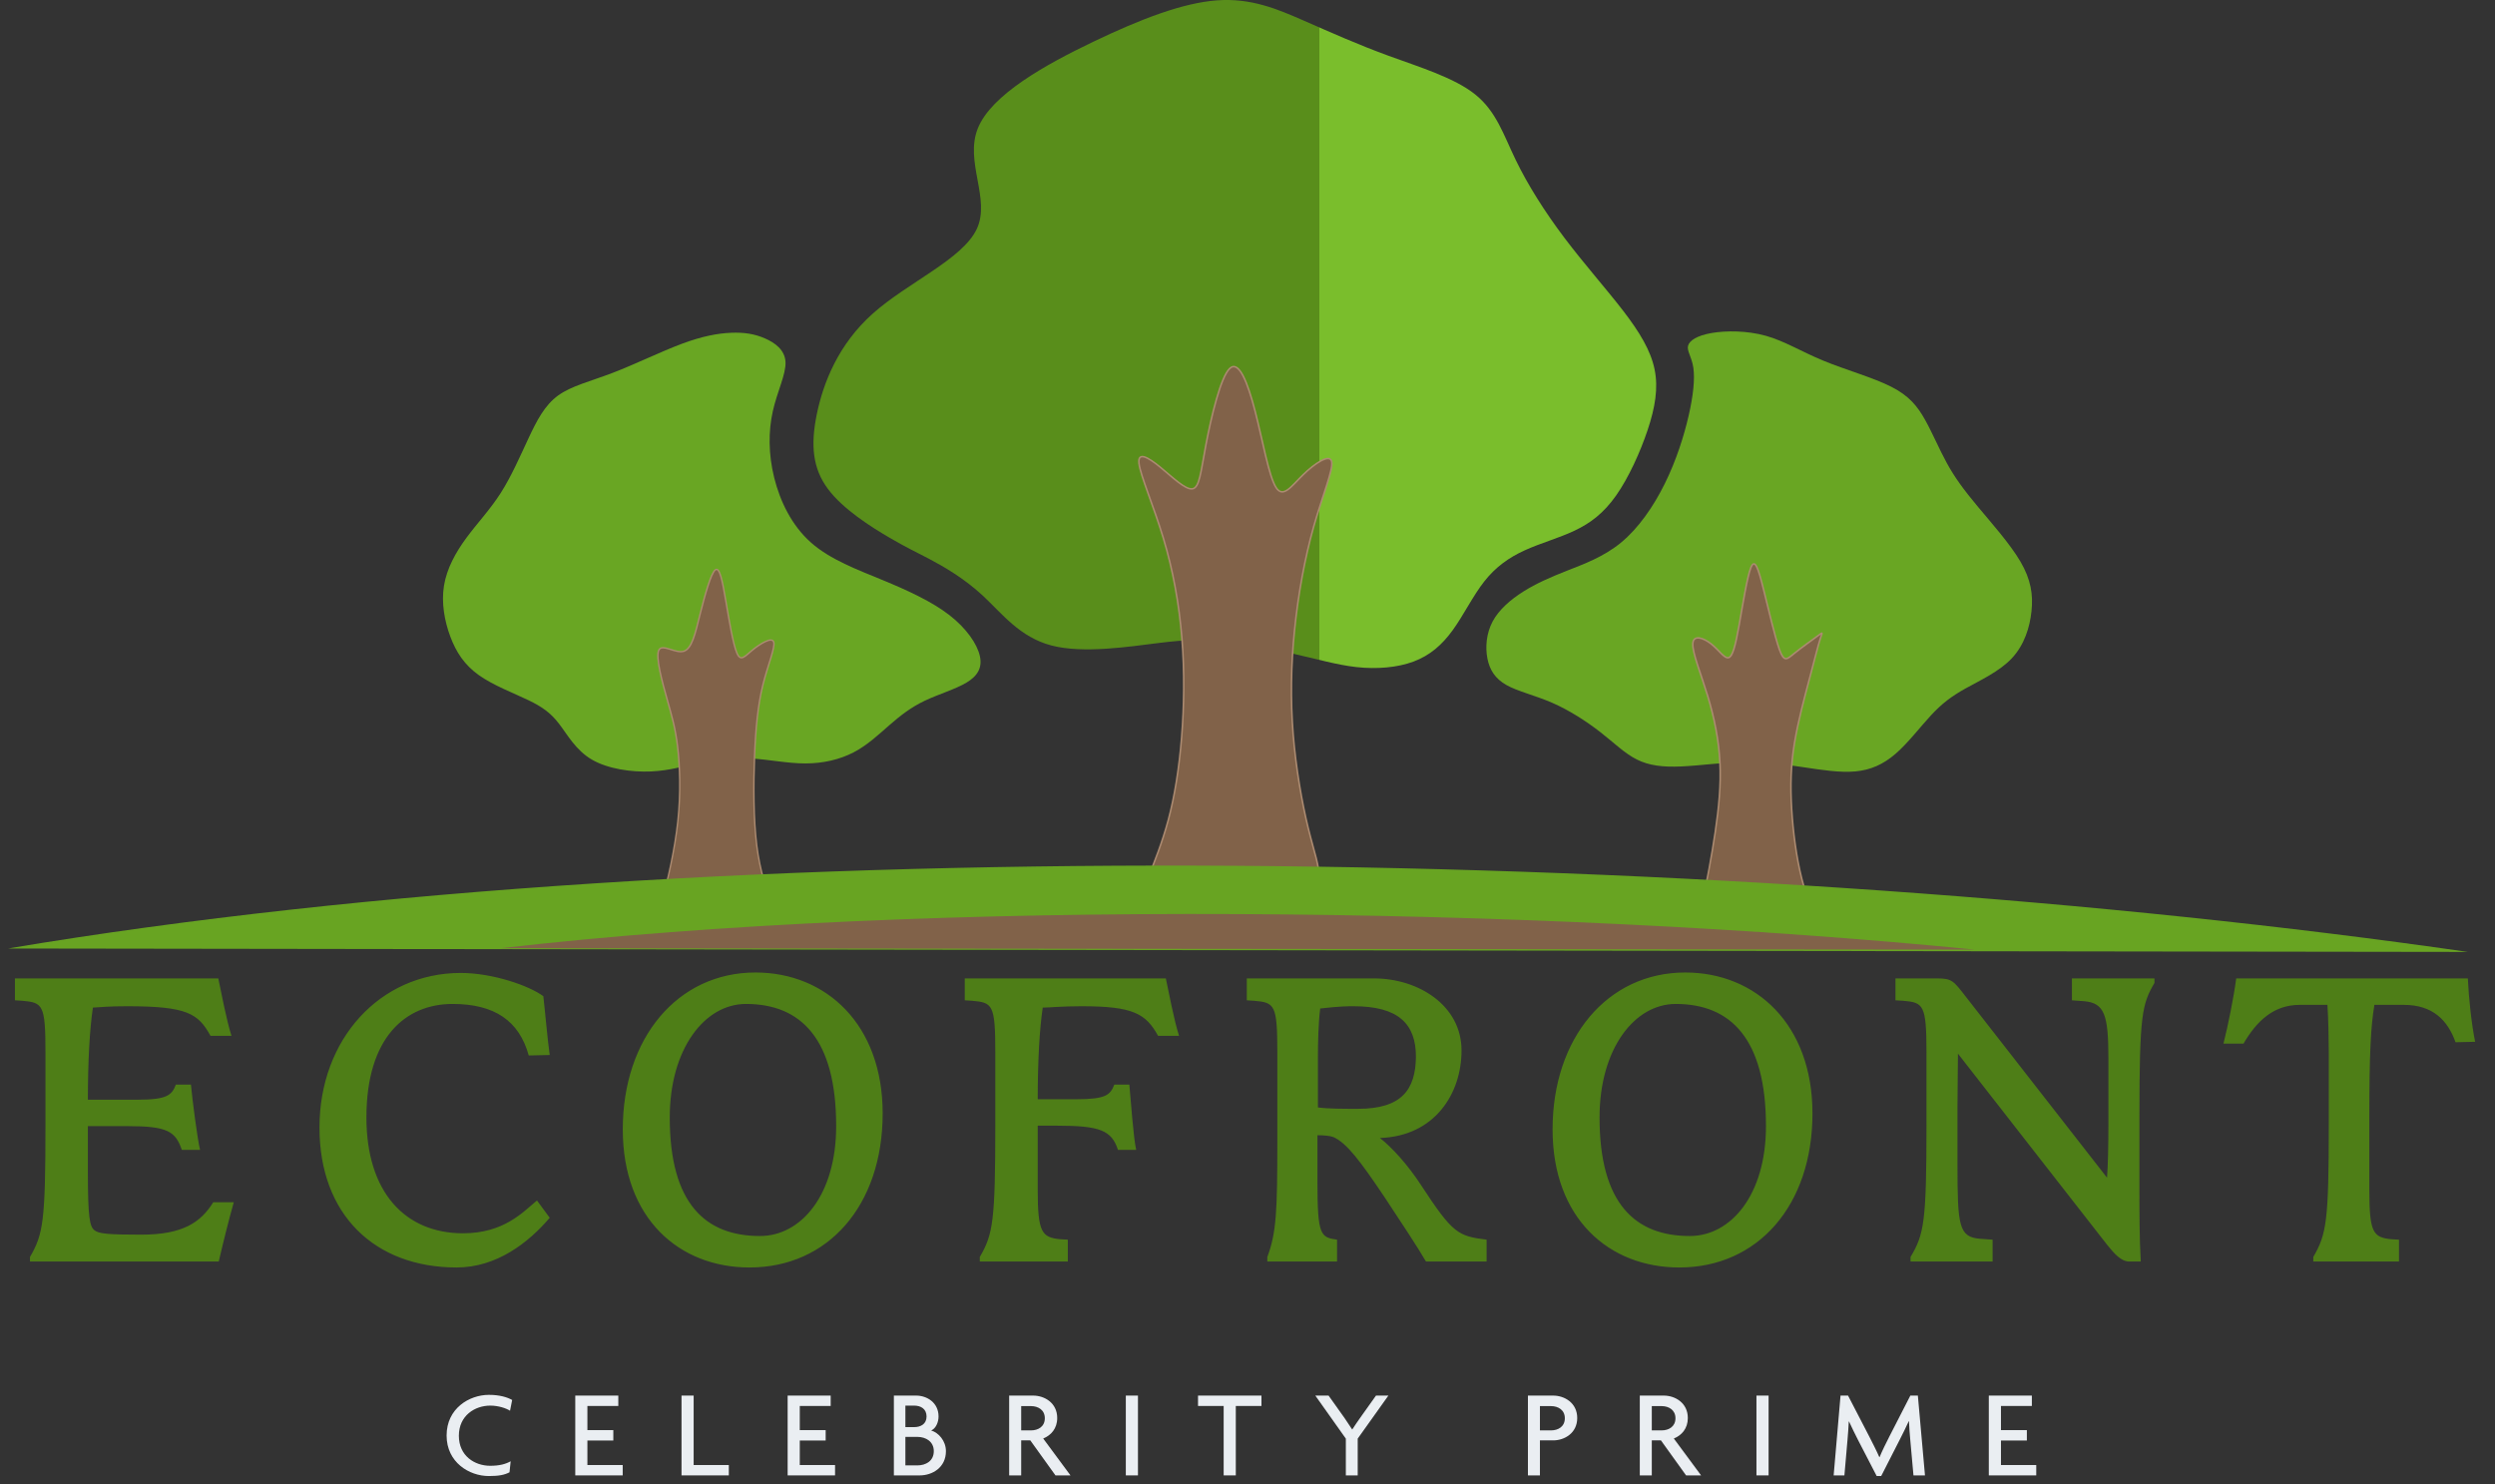 <?xml version="1.0" encoding="UTF-8"?>
<svg xmlns="http://www.w3.org/2000/svg" width="116" height="69" viewBox="0 0 116 69" fill="none">
  <rect x="0" y="0" width="116" height="69" fill="#333333" stroke="none"/>
  <path fill-rule="evenodd" clip-rule="evenodd" d="M50.818 1.947C48.591 3.015 46.095 4.404 45.465 5.961C44.834 7.519 46.069 9.243 45.413 10.646C44.757 12.048 42.209 13.129 40.588 14.571C38.967 16.012 38.272 17.814 37.976 19.255C37.68 20.696 37.783 21.777 38.49 22.729C39.198 23.681 40.511 24.505 41.347 24.994C42.183 25.483 42.544 25.637 43.2 25.985C43.856 26.332 44.809 26.873 45.696 27.696C46.584 28.52 47.408 29.626 48.888 30.012C50.367 30.399 52.503 30.064 53.855 29.897C55.206 29.73 55.772 29.73 56.711 29.832C57.651 29.936 58.963 30.141 60.082 30.386C61.202 30.63 62.129 30.913 63.068 31.016C64.007 31.119 64.96 31.042 65.719 30.759C66.478 30.476 67.044 29.987 67.546 29.292C68.048 28.597 68.485 27.696 69.013 27.027C69.54 26.358 70.158 25.92 70.892 25.586C71.625 25.251 72.474 25.02 73.208 24.672C73.941 24.325 74.559 23.861 75.138 23.038C75.717 22.214 76.257 21.03 76.605 19.988C76.952 18.945 77.106 18.045 76.926 17.17C76.746 16.295 76.232 15.446 75.46 14.442C74.687 13.438 73.658 12.28 72.744 11.07C71.831 9.861 71.033 8.6 70.467 7.429C69.901 6.258 69.566 5.177 68.588 4.392C67.61 3.607 65.989 3.118 64.548 2.59C63.106 2.063 61.846 1.496 60.61 0.956C59.375 0.415 58.165 -0.099 56.583 0.016C55 0.132 53.044 0.879 50.818 1.947Z" fill="url(#paint0_linear_520_161212)"></path>
  <path fill-rule="evenodd" clip-rule="evenodd" d="M35.556 15.729C35.08 15.523 34.59 15.446 33.986 15.472C33.381 15.497 32.66 15.626 31.695 15.986C30.73 16.346 29.521 16.939 28.478 17.338C27.436 17.736 26.561 17.942 25.943 18.392C25.326 18.843 24.965 19.538 24.579 20.361C24.193 21.185 23.781 22.137 23.28 22.922C22.778 23.707 22.186 24.325 21.684 25.007C21.182 25.689 20.771 26.435 20.642 27.233C20.513 28.031 20.668 28.88 20.938 29.601C21.208 30.322 21.594 30.914 22.263 31.39C22.932 31.866 23.884 32.226 24.554 32.548C25.223 32.869 25.609 33.152 25.995 33.655C26.381 34.156 26.767 34.877 27.513 35.314C28.26 35.752 29.366 35.907 30.267 35.868C31.168 35.829 31.863 35.598 32.596 35.443C33.33 35.289 34.102 35.212 34.925 35.263C35.749 35.314 36.624 35.495 37.447 35.495C38.271 35.495 39.043 35.314 39.686 34.98C40.33 34.645 40.844 34.156 41.346 33.719C41.848 33.281 42.337 32.895 42.98 32.587C43.624 32.278 44.422 32.046 44.936 31.737C45.451 31.428 45.683 31.042 45.554 30.489C45.425 29.936 44.936 29.215 44.138 28.597C43.34 27.979 42.234 27.465 41.05 26.976C39.866 26.487 38.605 26.023 37.705 25.226C36.804 24.428 36.263 23.296 35.993 22.202C35.723 21.108 35.723 20.053 35.929 19.126C36.135 18.2 36.546 17.402 36.521 16.836C36.495 16.269 36.032 15.935 35.556 15.729Z" fill="url(#paint1_linear_520_161212)"></path>
  <path fill-rule="evenodd" clip-rule="evenodd" d="M78.728 17.092C78.805 17.607 78.728 18.379 78.509 19.331C78.29 20.283 77.93 21.416 77.402 22.484C76.875 23.552 76.18 24.555 75.369 25.225C74.558 25.894 73.632 26.228 72.847 26.537C72.062 26.846 71.419 27.129 70.827 27.502C70.235 27.875 69.695 28.339 69.398 28.892C69.103 29.445 69.051 30.089 69.154 30.616C69.257 31.144 69.514 31.556 70.042 31.852C70.569 32.148 71.367 32.328 72.165 32.675C72.963 33.023 73.76 33.538 74.404 34.039C75.047 34.541 75.536 35.03 76.103 35.313C76.669 35.596 77.312 35.673 78.174 35.635C79.037 35.596 80.117 35.442 81.108 35.429C82.099 35.416 82.999 35.545 83.862 35.673C84.724 35.802 85.548 35.931 86.255 35.867C86.963 35.802 87.555 35.545 88.134 35.043C88.713 34.541 89.279 33.795 89.781 33.254C90.283 32.714 90.72 32.379 91.389 32.006C92.059 31.633 92.959 31.221 93.538 30.604C94.117 29.986 94.375 29.162 94.452 28.403C94.529 27.644 94.426 26.949 93.937 26.112C93.448 25.276 92.573 24.298 91.93 23.526C91.287 22.754 90.875 22.188 90.515 21.531C90.154 20.875 89.845 20.129 89.498 19.511C89.15 18.893 88.765 18.404 87.928 17.98C87.092 17.555 85.805 17.195 84.775 16.77C83.746 16.346 82.974 15.857 82.099 15.612C81.224 15.368 80.246 15.368 79.577 15.483C78.908 15.599 78.547 15.831 78.483 16.075C78.419 16.319 78.65 16.577 78.728 17.092Z" fill="url(#paint2_linear_520_161212)"></path>
  <path fill-rule="evenodd" clip-rule="evenodd" d="M78.704 29.922C78.679 30.347 79.091 31.351 79.4 32.367C79.708 33.384 79.914 34.413 79.966 35.455C80.017 36.498 79.914 37.553 79.747 38.685C79.58 39.818 79.348 41.027 79.194 41.735C79.039 42.443 78.962 42.649 79.876 42.868C80.789 43.086 82.694 43.318 83.672 43.421C84.65 43.524 84.701 43.498 84.547 43.086C84.392 42.674 84.032 41.877 83.774 40.873C83.517 39.869 83.363 38.659 83.298 37.592C83.234 36.523 83.26 35.597 83.427 34.568C83.594 33.538 83.903 32.406 84.135 31.53C84.367 30.656 84.521 30.038 84.624 29.716C84.727 29.395 84.778 29.369 84.534 29.549C84.289 29.729 83.749 30.115 83.414 30.385C83.08 30.656 82.951 30.81 82.732 30.205C82.513 29.601 82.205 28.236 81.973 27.323C81.741 26.409 81.587 25.946 81.407 26.383C81.227 26.821 81.021 28.159 80.853 29.086C80.686 30.012 80.557 30.527 80.365 30.578C80.172 30.63 79.914 30.218 79.554 29.935C79.194 29.652 78.731 29.498 78.704 29.922Z" fill="#A77A4F"></path>
  <path d="M78.704 29.922C78.678 30.347 79.09 31.351 79.399 32.367C79.708 33.384 79.914 34.413 79.965 35.455C80.017 36.498 79.914 37.553 79.747 38.685C79.579 39.818 79.348 41.027 79.193 41.735C79.039 42.443 78.962 42.649 79.875 42.868C80.789 43.086 82.693 43.318 83.672 43.421C84.649 43.524 84.701 43.498 84.546 43.086C84.392 42.674 84.032 41.877 83.774 40.873C83.517 39.869 83.362 38.659 83.298 37.592C83.234 36.523 83.26 35.597 83.427 34.568C83.594 33.538 83.903 32.406 84.135 31.53C84.366 30.656 84.521 30.038 84.623 29.716C84.727 29.395 84.778 29.369 84.534 29.549C84.289 29.729 83.749 30.115 83.414 30.385C83.079 30.656 82.951 30.81 82.732 30.205C82.513 29.601 82.204 28.236 81.972 27.323C81.741 26.409 81.587 25.946 81.406 26.383C81.227 26.821 81.021 28.159 80.853 29.086C80.686 30.012 80.557 30.527 80.365 30.578C80.171 30.63 79.914 30.218 79.554 29.935C79.193 29.652 78.73 29.497 78.704 29.922Z" fill="#816249" stroke="#AC8B71" stroke-width="0.072"></path>
  <path fill-rule="evenodd" clip-rule="evenodd" d="M57.176 17.13C56.751 17.529 56.314 19.382 56.069 20.669C55.825 21.956 55.773 22.676 55.439 22.728C55.104 22.779 54.486 22.162 53.933 21.711C53.38 21.261 52.891 20.978 52.955 21.544C53.02 22.11 53.637 23.526 54.087 25.019C54.538 26.511 54.821 28.081 54.95 29.664C55.078 31.247 55.053 32.842 54.937 34.284C54.821 35.725 54.615 37.012 54.319 38.119C54.023 39.225 53.637 40.152 53.444 40.654C53.251 41.155 53.251 41.232 54.422 41.297C55.593 41.361 57.935 41.413 59.337 41.374C60.74 41.336 61.203 41.207 61.293 40.782C61.384 40.358 61.1 39.637 60.817 38.479C60.534 37.321 60.251 35.725 60.122 34.129C59.994 32.533 60.02 30.938 60.187 29.291C60.354 27.644 60.663 25.945 61.075 24.491C61.486 23.037 62.001 21.827 61.911 21.454C61.821 21.081 61.126 21.544 60.586 22.072C60.045 22.599 59.659 23.191 59.325 22.664C58.99 22.136 58.707 20.489 58.359 19.138C58.012 17.787 57.6 16.731 57.176 17.13Z" fill="#A77A4F"></path>
  <path d="M57.176 17.13C56.751 17.529 56.314 19.382 56.069 20.669C55.825 21.956 55.773 22.676 55.439 22.728C55.104 22.779 54.486 22.162 53.933 21.711C53.38 21.261 52.891 20.978 52.955 21.544C53.02 22.11 53.637 23.526 54.087 25.019C54.538 26.511 54.821 28.081 54.95 29.664C55.078 31.247 55.053 32.842 54.937 34.284C54.821 35.725 54.615 37.012 54.319 38.119C54.023 39.225 53.637 40.152 53.444 40.654C53.251 41.155 53.251 41.232 54.422 41.297C55.593 41.361 57.935 41.413 59.337 41.374C60.74 41.336 61.203 41.207 61.293 40.782C61.384 40.358 61.1 39.637 60.817 38.479C60.534 37.321 60.251 35.725 60.122 34.129C59.994 32.533 60.02 30.938 60.187 29.291C60.354 27.644 60.663 25.945 61.075 24.491C61.486 23.037 62.001 21.827 61.911 21.454C61.821 21.081 61.126 21.544 60.586 22.072C60.045 22.599 59.659 23.191 59.325 22.664C58.99 22.136 58.707 20.489 58.359 19.138C58.012 17.787 57.6 16.731 57.176 17.13Z" fill="#816249" stroke="#AC8B71" stroke-width="0.072"></path>
  <path fill-rule="evenodd" clip-rule="evenodd" d="M33.254 26.498C33.048 26.665 32.765 27.694 32.546 28.57C32.327 29.445 32.173 30.165 31.787 30.281C31.401 30.397 30.783 29.908 30.629 30.229C30.474 30.551 30.783 31.684 31.015 32.507C31.247 33.331 31.401 33.845 31.504 34.72C31.607 35.596 31.658 36.831 31.517 38.169C31.375 39.507 31.041 40.949 30.783 41.875C30.526 42.802 30.346 43.214 30.462 43.368C30.578 43.522 30.989 43.419 31.98 43.239C32.971 43.059 34.541 42.802 35.3 42.622C36.059 42.441 36.008 42.339 35.828 41.862C35.648 41.386 35.338 40.537 35.184 39.314C35.03 38.092 35.03 36.496 35.081 35.171C35.133 33.845 35.236 32.79 35.467 31.851C35.699 30.912 36.059 30.088 35.969 29.843C35.879 29.599 35.338 29.934 34.978 30.229C34.618 30.525 34.438 30.783 34.258 30.358C34.077 29.934 33.898 28.827 33.743 27.926C33.589 27.025 33.46 26.331 33.254 26.498Z" fill="#816249" stroke="#AC8B71" stroke-width="0.065"></path>
  <path fill-rule="evenodd" clip-rule="evenodd" d="M114.738 44.259L0.367 44.1C33.878 38.472 81.186 39.422 114.738 44.259Z" fill="#68A422"></path>
  <path fill-rule="evenodd" clip-rule="evenodd" d="M91.808 44.151L23.297 44.085C43.371 41.763 71.71 42.155 91.808 44.151Z" fill="#816249"></path>
  <path d="M10.869 55.898C10.657 56.64 10.361 57.828 10.17 58.654H1.394V58.442C2.008 57.382 2.114 56.789 2.114 52.274V48.924C2.114 46.698 1.987 46.614 1.033 46.529L0.694 46.508V45.49H10.149C10.276 46.084 10.53 47.44 10.763 48.161H9.788C9.216 47.122 8.707 46.783 5.909 46.783C5.061 46.783 4.701 46.825 4.319 46.847C4.171 47.843 4.086 49.327 4.086 51.129H6.396C7.774 51.129 7.986 50.917 8.177 50.429H8.877C8.94 51.108 9.173 52.931 9.301 53.461H8.453C8.156 52.592 7.774 52.358 5.93 52.358H4.086V54.499C4.086 56.598 4.171 57.022 4.383 57.192C4.573 57.361 5.019 57.404 6.566 57.404C8.537 57.404 9.343 56.81 9.915 55.898H10.869ZM25.558 49.051L24.583 49.073C24.138 47.462 22.993 46.677 21.043 46.677C18.86 46.677 17.036 48.225 17.036 51.956C17.036 55.432 18.838 57.34 21.53 57.34C23.417 57.34 24.308 56.365 24.965 55.814L25.558 56.619C24.583 57.764 23.099 58.93 21.234 58.93C17.418 58.93 14.853 56.471 14.853 52.422C14.853 48.331 17.651 45.236 21.424 45.236C22.908 45.236 24.604 45.829 25.261 46.317C25.346 47.038 25.452 48.309 25.558 49.051ZM28.955 52.507C28.955 48.267 31.499 45.215 35.124 45.215C38.41 45.215 41.038 47.631 41.038 51.765C41.038 56.047 38.494 58.93 34.848 58.93C31.584 58.93 28.955 56.662 28.955 52.507ZM31.139 51.956C31.139 55.983 32.813 57.467 35.336 57.467C37.244 57.467 38.876 55.559 38.876 52.358C38.876 48.309 37.244 46.677 34.679 46.677C32.771 46.677 31.139 48.755 31.139 51.956ZM54.818 48.161H53.843C53.271 47.122 52.677 46.783 50.282 46.783C49.328 46.783 48.798 46.847 48.48 46.847C48.331 47.843 48.247 49.327 48.247 51.108H50.027C51.405 51.108 51.617 50.917 51.808 50.429H52.507C52.571 51.108 52.698 52.931 52.825 53.461H51.977C51.681 52.549 51.13 52.337 49.137 52.337H48.247V55.326C48.247 57.298 48.437 57.531 49.285 57.616L49.646 57.637V58.654H45.554V58.442C46.169 57.382 46.275 56.789 46.275 52.274V48.924C46.275 46.698 46.148 46.614 45.194 46.529L44.855 46.508V45.49H54.203C54.331 46.084 54.585 47.44 54.818 48.161ZM69.117 58.654H66.298C65.959 58.061 65.132 56.81 64.39 55.687C63.224 53.948 62.609 53.143 61.994 52.867C61.825 52.803 61.528 52.782 61.252 52.782V54.966C61.252 57.446 61.401 57.531 62.164 57.637V58.654H58.921V58.442C59.345 57.319 59.387 56.301 59.387 53.058V48.924C59.387 46.698 59.26 46.614 58.306 46.529L57.967 46.508V45.49H63.881C65.937 45.49 67.951 46.741 67.951 48.839C67.951 50.853 66.701 52.825 64.157 52.91C64.729 53.355 65.471 54.181 66.064 55.093C67.548 57.361 67.782 57.467 69.117 57.637V58.654ZM65.831 49.136C65.831 47.61 65.026 46.783 62.927 46.783C62.673 46.783 62.291 46.783 61.38 46.889C61.295 47.546 61.274 48.5 61.274 49.136V51.489C61.761 51.553 62.44 51.553 63.139 51.553C65.174 51.553 65.81 50.663 65.831 49.136ZM72.184 52.507C72.184 48.267 74.728 45.215 78.353 45.215C81.639 45.215 84.267 47.631 84.267 51.765C84.267 56.047 81.724 58.93 78.077 58.93C74.813 58.93 72.184 56.662 72.184 52.507ZM74.368 51.956C74.368 55.983 76.042 57.467 78.565 57.467C80.473 57.467 82.105 55.559 82.105 52.358C82.105 48.309 80.473 46.677 77.908 46.677C76 46.677 74.368 48.755 74.368 51.956ZM100.167 45.702C99.595 46.677 99.468 47.165 99.468 51.892V55.326C99.468 56.344 99.468 57.594 99.531 58.654H99.001C98.62 58.654 98.302 58.294 97.962 57.87L91.031 48.988C91.031 49.709 91.009 50.556 91.009 51.468V54.139C91.009 57.001 91.073 57.51 92.048 57.594L92.642 57.637V58.654H88.826V58.442C89.462 57.382 89.568 56.789 89.568 52.274V48.924C89.568 46.698 89.419 46.614 88.487 46.529L88.126 46.508V45.49H90.055C90.755 45.49 90.819 45.596 91.412 46.359L97.962 54.754C98.005 54.245 98.026 53.227 98.026 52.21V49.2C98.026 47.165 97.835 46.635 96.903 46.55L96.33 46.508V45.49H100.167V45.702ZM115.076 48.437L114.165 48.458C113.805 47.44 113.105 46.72 111.769 46.72H110.392C110.222 47.758 110.158 48.988 110.158 51.892V55.326C110.158 57.298 110.328 57.531 111.176 57.616L111.536 57.637V58.654H107.551V58.442C108.166 57.382 108.272 56.789 108.272 52.274V48.924C108.272 48.394 108.251 47.271 108.208 46.72H106.915C105.685 46.72 104.901 47.504 104.308 48.521H103.375C103.587 47.695 103.862 46.317 103.968 45.49H114.737C114.78 46.402 114.907 47.61 115.076 48.437Z" fill="#4E7E17"></path>
  <path d="M23.812 65.09L23.713 65.59C23.532 65.474 23.172 65.352 22.794 65.352C22.084 65.352 21.334 65.811 21.334 66.754C21.334 67.69 22.067 68.15 22.794 68.15C23.224 68.15 23.515 68.068 23.742 67.94L23.689 68.452C23.457 68.574 23.195 68.627 22.73 68.627C21.811 68.627 20.764 67.987 20.764 66.742C20.764 65.48 21.822 64.852 22.73 64.852C23.23 64.852 23.585 64.962 23.812 65.09Z" fill="#EAEEF2"></path>
  <path d="M28.951 68.597H26.746V64.886H28.747V65.369H27.31V66.492H28.515V66.975H27.31V68.115H28.951V68.597Z" fill="#EAEEF2"></path>
  <path d="M33.885 68.597H31.686V64.886H32.25V68.115H33.885V68.597Z" fill="#EAEEF2"></path>
  <path d="M38.824 68.597H36.62V64.886H38.621V65.369H37.184V66.492H38.388V66.975H37.184V68.115H38.824V68.597Z" fill="#EAEEF2"></path>
  <path d="M43.979 67.469C43.979 68.237 43.339 68.597 42.763 68.597H41.559V64.886H42.595C43.089 64.886 43.636 65.206 43.636 65.858C43.636 66.131 43.508 66.416 43.293 66.509C43.636 66.608 43.979 66.992 43.979 67.469ZM43.078 65.858C43.078 65.503 42.81 65.352 42.502 65.352H42.094V66.352H42.502C42.81 66.352 43.078 66.207 43.078 65.858ZM43.415 67.469C43.415 67.021 43.043 66.806 42.647 66.806H42.094V68.132H42.647C43.043 68.132 43.415 67.929 43.415 67.469Z" fill="#EAEEF2"></path>
  <path d="M49.77 68.597H49.072L47.902 66.969H47.478V68.597H46.919V64.886H48.036C48.56 64.886 49.153 65.224 49.153 65.928C49.153 66.422 48.862 66.736 48.501 66.882L49.77 68.597ZM48.577 65.939C48.577 65.555 48.269 65.375 47.937 65.375H47.478V66.504H47.937C48.269 66.504 48.577 66.329 48.577 65.939Z" fill="#EAEEF2"></path>
  <path d="M52.907 68.597H52.343V64.886H52.907V68.597Z" fill="#EAEEF2"></path>
  <path d="M58.649 65.369H57.456V68.597H56.892V65.369H55.7V64.886H58.649V65.369Z" fill="#EAEEF2"></path>
  <path d="M64.55 64.886L63.124 66.887V68.597H62.572V66.887L61.153 64.886H61.769L62.514 65.933C62.624 66.091 62.758 66.294 62.863 66.457H62.874C62.979 66.294 63.124 66.079 63.229 65.933L63.974 64.886H64.55Z" fill="#EAEEF2"></path>
  <path d="M73.33 65.928C73.33 66.632 72.736 66.969 72.213 66.969H71.596V68.597H71.038V64.886H72.213C72.736 64.886 73.33 65.224 73.33 65.928ZM72.754 65.939C72.754 65.555 72.446 65.375 72.114 65.375H71.596V66.504H72.114C72.446 66.504 72.754 66.329 72.754 65.939Z" fill="#EAEEF2"></path>
  <path d="M79.089 68.597H78.391L77.222 66.969H76.797V68.597H76.239V64.886H77.356C77.879 64.886 78.472 65.224 78.472 65.928C78.472 66.422 78.182 66.736 77.821 66.882L79.089 68.597ZM77.897 65.939C77.897 65.555 77.588 65.375 77.257 65.375H76.797V66.504H77.257C77.588 66.504 77.897 66.329 77.897 65.939Z" fill="#EAEEF2"></path>
  <path d="M82.227 68.597H81.663V64.886H82.227V68.597Z" fill="#EAEEF2"></path>
  <path d="M89.498 68.597H88.963L88.812 66.922C88.788 66.672 88.765 66.352 88.754 66.079H88.742C88.626 66.341 88.445 66.701 88.323 66.94L87.462 68.627H87.253L86.38 66.94C86.252 66.695 86.095 66.364 85.967 66.091H85.956C85.944 66.376 85.915 66.701 85.898 66.922L85.752 68.597H85.252L85.572 64.886H85.921L86.91 66.794C87.055 67.079 87.253 67.463 87.375 67.748H87.387C87.503 67.463 87.683 67.103 87.84 66.794L88.818 64.886H89.167L89.498 68.597Z" fill="#EAEEF2"></path>
  <path d="M94.671 68.597H92.466V64.886H94.467V65.369H93.031V66.492H94.235V66.975H93.031V68.115H94.671V68.597Z" fill="#EAEEF2"></path>
  <defs>
    <linearGradient id="paint0_linear_520_161212" x1="57.411" y1="31.06" x2="61.335" y2="31.06" gradientUnits="userSpaceOnUse">
      <stop offset="1" stop-color="#598E1B"></stop>
      <stop stop-color="#7ABE2C"></stop>
    </linearGradient>
    <linearGradient id="paint1_linear_520_161212" x1="26.844" y1="20.569" x2="26.844" y2="20.569" gradientUnits="userSpaceOnUse">
      <stop offset="1" stop-color="#598E1B"></stop>
      <stop stop-color="#7ABE2C"></stop>
    </linearGradient>
    <linearGradient id="paint2_linear_520_161212" x1="75.448" y1="20.527" x2="75.448" y2="20.527" gradientUnits="userSpaceOnUse">
      <stop offset="1" stop-color="#598E1B"></stop>
      <stop stop-color="#7ABE2C"></stop>
    </linearGradient>
  </defs>
</svg>
